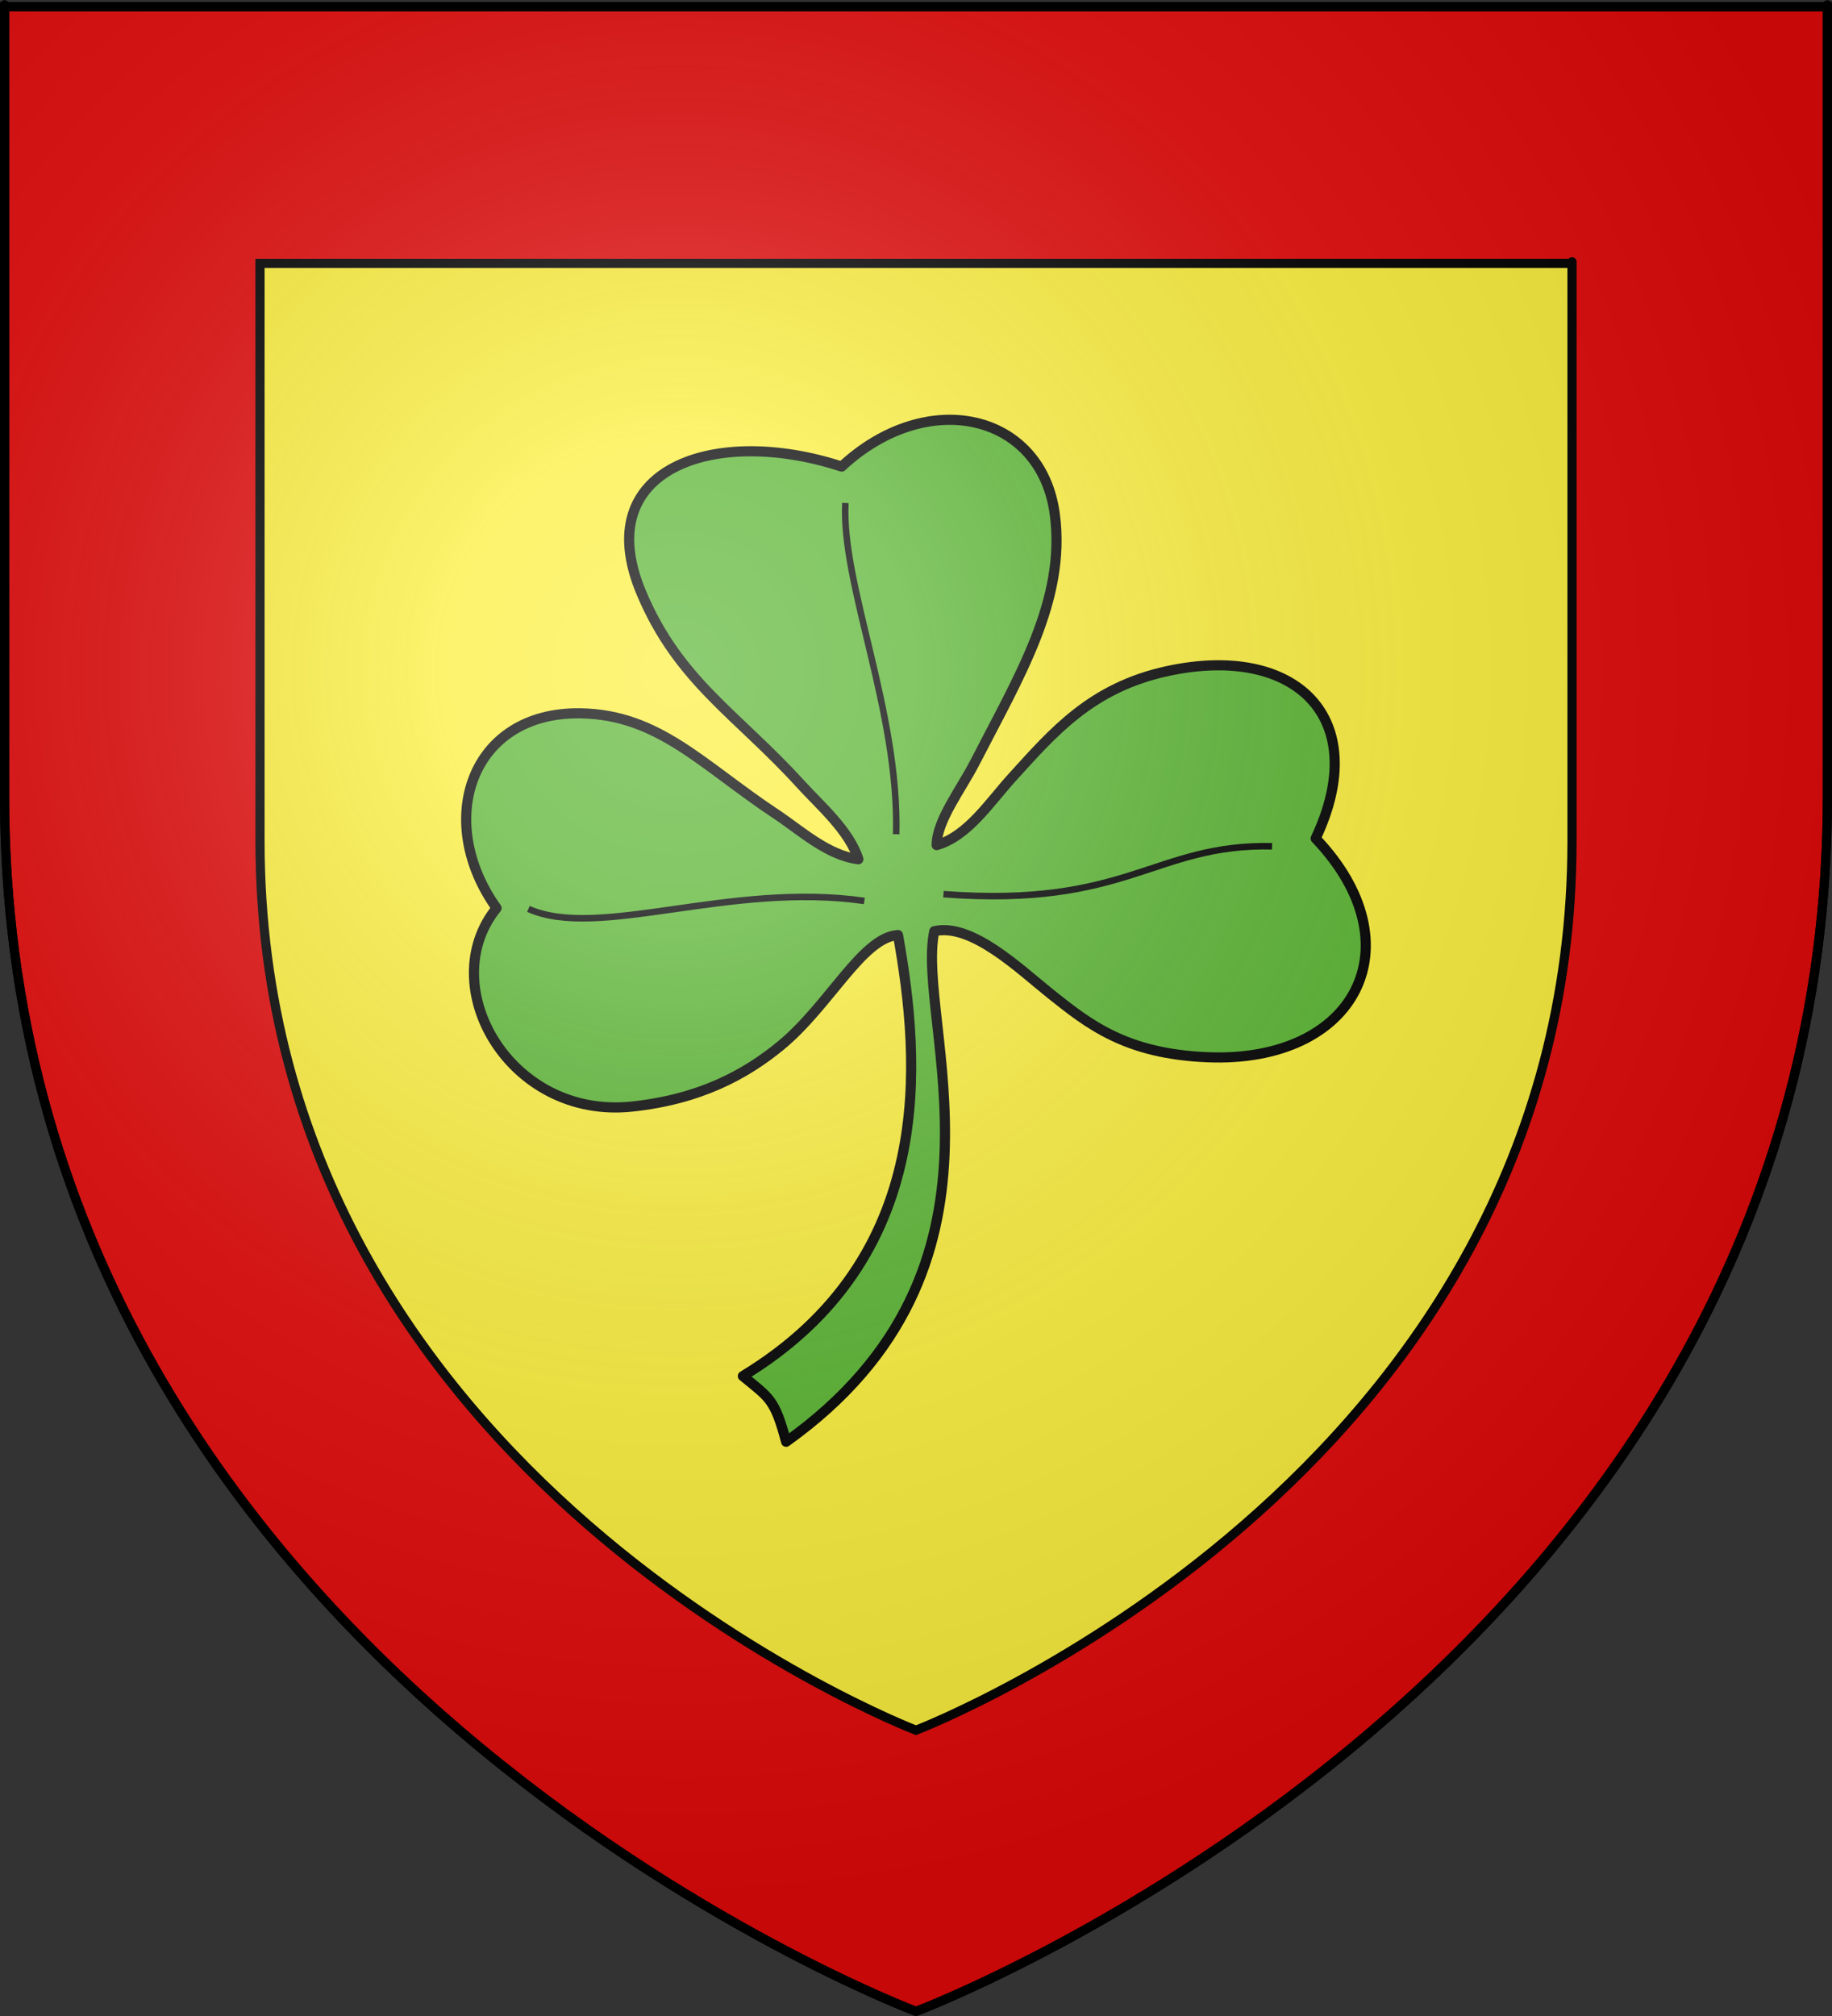 <?xml version="1.0" encoding="UTF-8" standalone="no"?>
<svg
   xmlns:dc="http://purl.org/dc/elements/1.1/"
   xmlns:cc="http://creativecommons.org/ns#"
   xmlns:rdf="http://www.w3.org/1999/02/22-rdf-syntax-ns#"
   xmlns:svg="http://www.w3.org/2000/svg"
   xmlns="http://www.w3.org/2000/svg"
   xmlns:xlink="http://www.w3.org/1999/xlink"
   xmlns:sodipodi="http://sodipodi.sourceforge.net/DTD/sodipodi-0.dtd"
   xmlns:inkscape="http://www.inkscape.org/namespaces/inkscape"
   height="660"
   width="600"
   version="1.0"
   id="svg2"
   sodipodi:version="0.32"
   inkscape:version="0.46"
   sodipodi:docname="Blason ville fr Saasenheim (Bas-Rhin).svg"
   sodipodi:docbase="D:\Mes documents\Renaud-Notre Lapin"
   inkscape:export-filename="/Users/olivier/Desktop/Blason Rouge/Blason_Vide_3D.png"
   inkscape:export-xdpi="144"
   inkscape:export-ydpi="144"
   inkscape:output_extension="org.inkscape.output.svg.inkscape">
  <rect width="100%" height="100%" fill="#333333" stroke="none"/>
  <sodipodi:namedview
     inkscape:window-height="814"
     inkscape:window-width="1152"
     inkscape:pageshadow="2"
     inkscape:pageopacity="0.0"
     guidetolerance="10.0"
     gridtolerance="10.0"
     objecttolerance="10.0"
     borderopacity="1.0"
     bordercolor="#666666"
     pagecolor="#ffffff"
     id="base"
     showgrid="false"
     height="660px"
     inkscape:zoom="0.89095454"
     inkscape:cx="255.23032"
     inkscape:cy="384.02889"
     inkscape:window-x="-8"
     inkscape:window-y="-8"
     inkscape:current-layer="layer3"
     showguides="true"
     inkscape:guide-bbox="true" />
  <desc
     id="desc4">Flag of Canton of Valais (Wallis)</desc>
  <defs
     id="defs6">
    <linearGradient
       id="linearGradient2893">
      <stop
         style="stop-color:white;stop-opacity:0.314;"
         offset="0"
         id="stop2895" />
      <stop
         id="stop2897"
         offset="0.19"
         style="stop-color:white;stop-opacity:0.251;" />
      <stop
         style="stop-color:#6b6b6b;stop-opacity:0.125;"
         offset="0.6"
         id="stop2901" />
      <stop
         style="stop-color:black;stop-opacity:0.125;"
         offset="1"
         id="stop2899" />
    </linearGradient>
    <radialGradient
       inkscape:collect="always"
       xlink:href="#linearGradient2893"
       id="radialGradient3163"
       gradientUnits="userSpaceOnUse"
       gradientTransform="matrix(1.353,0,0,1.349,-77.629,-85.747)"
       cx="221.445"
       cy="226.331"
       fx="221.445"
       fy="226.331"
       r="300" />
  </defs>
  <g
     inkscape:groupmode="layer"
     id="layer3"
     inkscape:label="Fond écu"
     style="display:inline">
    <path
       id="path2855"
       style="fill:#fcef3c;fill-opacity:1;fill-rule:evenodd;stroke:none;stroke-width:1px;stroke-linecap:butt;stroke-linejoin:miter;stroke-opacity:1"
       d="M 300,658.5 C 300,658.5 598.5,546.18 598.5,260.728 C 598.5,-24.723 598.5,2.176 598.5,2.176 L 1.5,2.176 L 1.5,260.728 C 1.5,546.18 300,658.5 300,658.5 z "
       sodipodi:nodetypes="cccccc" />
    <path
       style="fill:#e20909;fill-opacity:1;fill-rule:evenodd;stroke:#000000;stroke-width:3;stroke-linecap:butt;stroke-linejoin:miter;stroke-opacity:1;stroke-miterlimit:4;stroke-dasharray:none"
       d="M 1.5 2.188 L 1.5 260.719 C 1.5 546.17 300 658.5 300 658.5 C 300 658.5 598.5 546.17 598.5 260.719 C 598.5 -24.733 598.5 2.188 598.5 2.188 L 1.5 2.188 z M 85.156 86.219 L 514.844 86.219 C 514.844 86.219 514.844 66.521 514.844 275.375 C 514.844 484.229 300 566.438 300 566.438 C 300 566.438 85.156 484.229 85.156 275.375 L 85.156 86.219 z "
       id="path2802" />
    <g
       id="g3594"
       transform="matrix(1.185,0,0,1.185,-55.521,-29.117)">
      <g
         style="stroke:#000000;stroke-width:4.614;stroke-miterlimit:4;stroke-dasharray:none;stroke-opacity:1"
         transform="matrix(0.607,0,0,0.607,265.851,95.765)"
         id="g2796">
        <path
           style="fill:#5ab532;fill-opacity:1;fill-rule:evenodd;stroke:#000000;stroke-width:4.614;stroke-linecap:butt;stroke-linejoin:round;stroke-miterlimit:4;stroke-dasharray:none;stroke-opacity:1"
           d="M 30.056,273.782 C 16.046,272.112 3.486,260.458 -7.185,253.393 C -41.235,230.848 -60.759,207.935 -96.534,207.374 C -146.319,206.594 -163.174,256.13 -134.692,296.026 C -163.261,331.26 -128.997,392.226 -73.135,386.367 C -42.189,383.121 -21.33,371.817 -5.194,358.515 C 16.818,340.369 31.89,309.254 48.091,308.302 C 58.275,365.57 66.158,455.211 -22.542,509.028 C -10.441,519.009 -8.051,519.367 -2.85,538.916 C 108.309,459.755 55.812,347.86 64.617,306.551 C 81.652,302.569 103.713,324.018 117.43,334.954 C 134.975,348.943 151.732,362.377 189.073,363.909 C 256.523,366.676 284.557,312.923 238.26,264.32 C 264.131,209.55 229.323,175.667 171.129,188.075 C 135.937,195.578 118.595,216.228 100.04,236.592 C 89.966,247.648 79.996,263.244 65.693,267.357 C 65.732,256.155 76.848,241.92 82.994,229.954 C 103.153,190.704 124.573,155.959 119.519,116.994 C 113.526,70.782 61.515,58.737 22.436,95.07 C -35.13,76.238 -92.617,95.678 -68.792,152.485 C -51.911,192.732 -25.132,207.838 3.726,239.581 C 12.386,249.107 25.857,260.593 30.056,273.782 z"
           id="path3236"
           sodipodi:nodetypes="csscssccccsscsscsscssc" />
        <path
           sodipodi:nodetypes="cccccc"
           d="M -120.185,296.38 C -88.355,310.639 -28.548,283.962 32.766,292.761 M 24.134,111.645 C 22.236,148.723 48.623,206.21 47.27,262.406 M 68.794,289.679 C 152.902,296.036 164.753,266.765 218.4,267.878"
           style="fill:none;fill-opacity:1;fill-rule:evenodd;stroke:#000000;stroke-width:2.966;stroke-linecap:butt;stroke-linejoin:round;stroke-miterlimit:4;stroke-dasharray:none;stroke-opacity:1"
           id="path3238" />
      </g>
    </g>
  </g>
  <g
     inkscape:groupmode="layer"
     id="layer4"
     inkscape:label="Meubles"
     sodipodi:insensitive="true" />
  <g
     inkscape:groupmode="layer"
     id="layer2"
     inkscape:label="Reflet final"
     sodipodi:insensitive="true">
    <path
       sodipodi:nodetypes="cccccc"
       d="M 300,658.5 C 300,658.5 598.5,546.18 598.5,260.728 C 598.5,-24.723 598.5,2.176 598.5,2.176 L 1.5,2.176 L 1.5,260.728 C 1.5,546.18 300,658.5 300,658.5 z "
       style="opacity:1;fill:url(#radialGradient3163);fill-opacity:1;fill-rule:evenodd;stroke:none;stroke-width:1px;stroke-linecap:butt;stroke-linejoin:miter;stroke-opacity:1"
       id="path2875"
       inkscape:export-xdpi="144"
       inkscape:export-ydpi="144" />
  </g>
  <g
     inkscape:groupmode="layer"
     id="layer1"
     inkscape:label="Contour final"
     sodipodi:insensitive="true">
    <path
       sodipodi:nodetypes="cccccc"
       d="M 300,658.5 C 300,658.5 1.5,546.18 1.5,260.728 C 1.5,-24.723 1.5,2.176 1.5,2.176 L 598.5,2.176 L 598.5,260.728 C 598.5,546.18 300,658.5 300,658.5 z "
       style="opacity:1;fill:none;fill-opacity:1;fill-rule:evenodd;stroke:#000000;stroke-width:3;stroke-linecap:butt;stroke-linejoin:miter;stroke-miterlimit:4;stroke-dasharray:none;stroke-opacity:1"
       id="path1411"
       inkscape:export-xdpi="144"
       inkscape:export-ydpi="144" />
  </g>
</svg>
